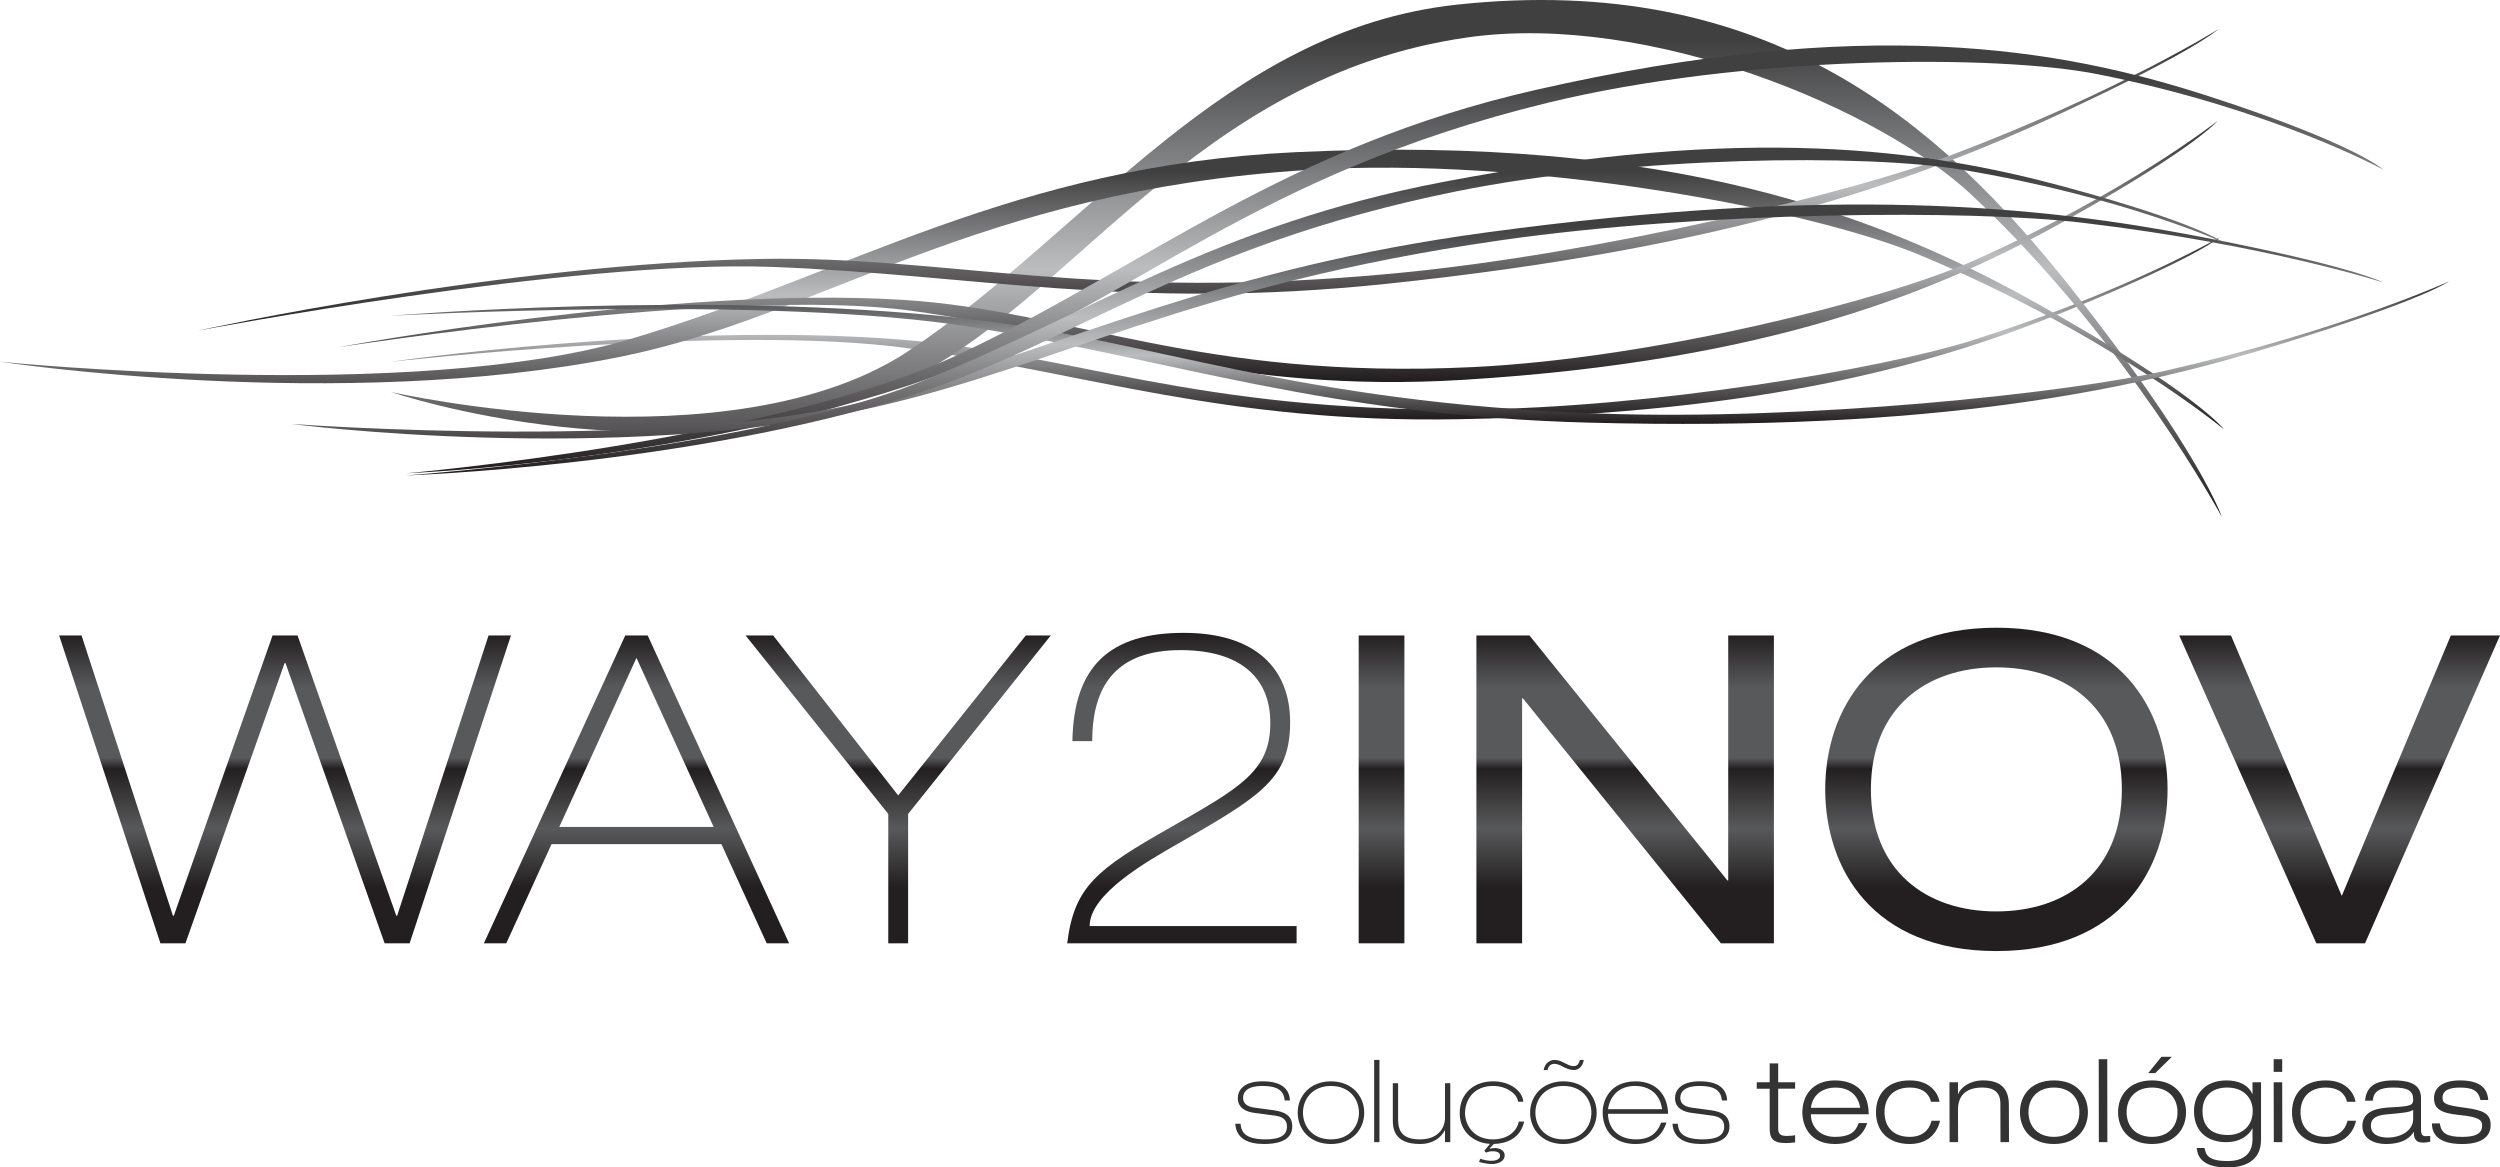 <?xml version="1.0" encoding="utf-8"?>
<!-- Generator: Adobe Illustrator 16.0.4, SVG Export Plug-In . SVG Version: 6.00 Build 0)  -->
<!DOCTYPE svg PUBLIC "-//W3C//DTD SVG 1.1//EN" "http://www.w3.org/Graphics/SVG/1.1/DTD/svg11.dtd">
<svg version="1.1" id="Layer_1" xmlns="http://www.w3.org/2000/svg" xmlns:xlink="http://www.w3.org/1999/xlink" x="0px" y="0px"
	 width="340px" height="158.778px" viewBox="-358.943 -200.612 340 158.778" enable-background="new -358.943 -200.612 340 158.778"
	 xml:space="preserve">
<g>
	<g>
		<g>
			
				<linearGradient id="SVGID_1_" gradientUnits="userSpaceOnUse" x1="-320.176" y1="241.51" x2="-320.176" y2="190.903" gradientTransform="matrix(1 0 0 -1 0 113.079)">
				<stop  offset="0" style="stop-color:#231F20"/>
				<stop  offset="0.28" style="stop-color:#231F20"/>
				<stop  offset="0.42" style="stop-color:#58595B"/>
				<stop  offset="0.61" style="stop-color:#58595B"/>
				<stop  offset="0.64" style="stop-color:#231F20"/>
				<stop  offset="0.8" style="stop-color:#58595B"/>
				<stop  offset="0.96" style="stop-color:#231F20"/>
			</linearGradient>
			<path fill="url(#SVGID_1_)" d="M-350.903-114.19h3.049l12.431,38.115h0.118l13.429-38.115h3.399l13.429,38.115h0.118
				l12.431-38.115h3.049l-13.782,41.869h-3.4l-13.487-38.114h-0.117l-13.487,38.114h-3.402L-350.903-114.19z"/>
			
				<linearGradient id="SVGID_2_" gradientUnits="userSpaceOnUse" x1="-272.382" y1="241.51" x2="-272.382" y2="190.903" gradientTransform="matrix(1 0 0 -1 0 113.079)">
				<stop  offset="0" style="stop-color:#231F20"/>
				<stop  offset="0.28" style="stop-color:#231F20"/>
				<stop  offset="0.42" style="stop-color:#58595B"/>
				<stop  offset="0.61" style="stop-color:#58595B"/>
				<stop  offset="0.64" style="stop-color:#231F20"/>
				<stop  offset="0.8" style="stop-color:#58595B"/>
				<stop  offset="0.96" style="stop-color:#231F20"/>
			</linearGradient>
			<path fill="url(#SVGID_2_)" d="M-273.908-114.19h3.049l19.234,41.869h-3.048l-6.157-13.488h-23.104l-6.156,13.488h-3.048
				L-273.908-114.19z M-282.88-88.153h20.992l-10.496-22.987L-282.88-88.153z"/>
			
				<linearGradient id="SVGID_3_" gradientUnits="userSpaceOnUse" x1="-236.789" y1="241.51" x2="-236.789" y2="190.903" gradientTransform="matrix(1 0 0 -1 0 113.079)">
				<stop  offset="0" style="stop-color:#231F20"/>
				<stop  offset="0.28" style="stop-color:#231F20"/>
				<stop  offset="0.42" style="stop-color:#58595B"/>
				<stop  offset="0.61" style="stop-color:#58595B"/>
				<stop  offset="0.64" style="stop-color:#231F20"/>
				<stop  offset="0.8" style="stop-color:#58595B"/>
				<stop  offset="0.96" style="stop-color:#231F20"/>
			</linearGradient>
			<path fill="url(#SVGID_3_)" d="M-257.546-114.19h3.752l17.004,21.756l17.357-21.756h3.401l-19.408,24.277v17.592h-2.698v-17.592
				L-257.546-114.19z"/>
			
				<linearGradient id="SVGID_4_" gradientUnits="userSpaceOnUse" x1="-198.203" y1="241.509" x2="-198.203" y2="190.902" gradientTransform="matrix(1 0 0 -1 0 113.079)">
				<stop  offset="0" style="stop-color:#231F20"/>
				<stop  offset="0.28" style="stop-color:#231F20"/>
				<stop  offset="0.42" style="stop-color:#58595B"/>
				<stop  offset="0.61" style="stop-color:#58595B"/>
				<stop  offset="0.64" style="stop-color:#231F20"/>
				<stop  offset="0.8" style="stop-color:#58595B"/>
				<stop  offset="0.96" style="stop-color:#231F20"/>
			</linearGradient>
			<path fill="url(#SVGID_4_)" d="M-182.607-72.321h-31.195c0.937-7.741,4.046-10.085,13.957-15.716
				c9.558-5.453,13.664-7.681,13.664-14.25c0-6.333-4.282-9.908-12.198-9.908c-8.619,0-12.021,4.691-12.021,12.373h-2.697
				c0.177-10.321,5.218-14.722,15.128-14.722c9.852,0,14.485,4.928,14.485,12.139c0,7.684-3.929,10.027-15.363,16.596
				c-3.988,2.285-11.904,6.743-11.904,11.14h28.147v2.349H-182.607z"/>
			
				<linearGradient id="SVGID_5_" gradientUnits="userSpaceOnUse" x1="-171.053" y1="241.51" x2="-171.053" y2="190.903" gradientTransform="matrix(1 0 0 -1 0 113.079)">
				<stop  offset="0" style="stop-color:#231F20"/>
				<stop  offset="0.28" style="stop-color:#231F20"/>
				<stop  offset="0.42" style="stop-color:#58595B"/>
				<stop  offset="0.61" style="stop-color:#58595B"/>
				<stop  offset="0.64" style="stop-color:#231F20"/>
				<stop  offset="0.8" style="stop-color:#58595B"/>
				<stop  offset="0.96" style="stop-color:#231F20"/>
			</linearGradient>
			<path fill="url(#SVGID_5_)" d="M-174.162-114.19h6.217v41.869h-6.217V-114.19z"/>
			
				<linearGradient id="SVGID_6_" gradientUnits="userSpaceOnUse" x1="-137.922" y1="241.51" x2="-137.922" y2="190.903" gradientTransform="matrix(1 0 0 -1 0 113.079)">
				<stop  offset="0" style="stop-color:#231F20"/>
				<stop  offset="0.28" style="stop-color:#231F20"/>
				<stop  offset="0.42" style="stop-color:#58595B"/>
				<stop  offset="0.61" style="stop-color:#58595B"/>
				<stop  offset="0.64" style="stop-color:#231F20"/>
				<stop  offset="0.8" style="stop-color:#58595B"/>
				<stop  offset="0.96" style="stop-color:#231F20"/>
			</linearGradient>
			<path fill="url(#SVGID_6_)" d="M-151.819-105.628h-0.118v33.308h-6.216v-41.869h7.214l26.915,33.309h0.118v-33.309h6.214v41.869
				h-7.212L-151.819-105.628z"/>
			
				<linearGradient id="SVGID_7_" gradientUnits="userSpaceOnUse" x1="-87.433" y1="241.508" x2="-87.433" y2="190.902" gradientTransform="matrix(1 0 0 -1 0 113.079)">
				<stop  offset="0" style="stop-color:#231F20"/>
				<stop  offset="0.28" style="stop-color:#231F20"/>
				<stop  offset="0.42" style="stop-color:#58595B"/>
				<stop  offset="0.61" style="stop-color:#58595B"/>
				<stop  offset="0.64" style="stop-color:#231F20"/>
				<stop  offset="0.8" style="stop-color:#58595B"/>
				<stop  offset="0.96" style="stop-color:#231F20"/>
			</linearGradient>
			<path fill="url(#SVGID_7_)" d="M-87.436-115.244c16.891,0,23.282,11.259,23.282,21.988c0,10.73-6.392,21.989-23.282,21.989
				c-16.887,0-23.278-11.259-23.278-21.989C-110.714-103.985-104.322-115.244-87.436-115.244z M-87.436-109.851
				c-9.556,0-17.064,5.515-17.064,16.596c0,11.082,7.509,16.597,17.064,16.597c9.56,0,17.066-5.515,17.066-16.597
				C-70.369-104.336-77.876-109.851-87.436-109.851z"/>
			
				<linearGradient id="SVGID_8_" gradientUnits="userSpaceOnUse" x1="-40.756" y1="241.51" x2="-40.756" y2="190.903" gradientTransform="matrix(1 0 0 -1 0 113.079)">
				<stop  offset="0" style="stop-color:#231F20"/>
				<stop  offset="0.28" style="stop-color:#231F20"/>
				<stop  offset="0.42" style="stop-color:#58595B"/>
				<stop  offset="0.61" style="stop-color:#58595B"/>
				<stop  offset="0.64" style="stop-color:#231F20"/>
				<stop  offset="0.8" style="stop-color:#58595B"/>
				<stop  offset="0.96" style="stop-color:#231F20"/>
			</linearGradient>
			<path fill="url(#SVGID_8_)" d="M-25.628-114.19h6.685l-18.354,41.869h-6.626l-18.646-41.869h7.036l15.071,35.42L-25.628-114.19z"
				/>
		</g>
	</g>
	
		<linearGradient id="SVGID_9_" gradientUnits="userSpaceOnUse" x1="-181.481" y1="281.438" x2="-181.481" y2="256.643" gradientTransform="matrix(1 0 0 -1 0 113.079)">
		<stop  offset="0.079" style="stop-color:#404041"/>
		<stop  offset="0.52" style="stop-color:#BBBDBF"/>
		<stop  offset="0.99" style="stop-color:#231F20"/>
	</linearGradient>
	<path fill="url(#SVGID_9_)" d="M-305.918-151.393c0,0,46.177-5.238,70.581-1.845c24.404,3.395,43.173,10.234,74.915,9.637
		c42.011-0.788,65.263-7.656,83.072-14.942c17.391-7.117,20.307-9.815,20.307-9.815s-12.656,7.378-33.629,14.018
		c-12.399,3.927-43.759,9.19-68.36,9.416c-37.449,0.337-54.487-7.708-77.48-9.512C-268.043-156.912-305.918-151.393-305.918-151.393
		z"/>
	
		<linearGradient id="SVGID_10_" gradientUnits="userSpaceOnUse" x1="-181.264" y1="313.691" x2="-181.264" y2="243.359" gradientTransform="matrix(1 0 0 -1 0 113.079)">
		<stop  offset="0.079" style="stop-color:#404041"/>
		<stop  offset="0.52" style="stop-color:#BBBDBF"/>
		<stop  offset="0.99" style="stop-color:#231F20"/>
	</linearGradient>
	<path fill="url(#SVGID_10_)" d="M-305.77-147.301c0,0,46.261,10.539,70.533-5.675c24.275-16.209,42.819-43.647,74.533-47.016
		c41.975-4.458,65.391,15.809,83.384,38.505c17.567,22.167,20.562,31.208,20.562,31.208s-12.853-23.915-33.983-43.771
		c-12.494-11.744-43.963-24.942-68.537-21.484c-37.403,5.271-54.185,36.67-77.098,47.016
		C-267.791-134.331-305.77-147.301-305.77-147.301z"/>
	
		<linearGradient id="SVGID_11_" gradientUnits="userSpaceOnUse" x1="-207.709" y1="293.334" x2="-207.709" y2="255.292" gradientTransform="matrix(1 0 0 -1 0 113.079)">
		<stop  offset="0.079" style="stop-color:#404041"/>
		<stop  offset="0.52" style="stop-color:#BBBDBF"/>
		<stop  offset="0.99" style="stop-color:#231F20"/>
	</linearGradient>
	<path fill="url(#SVGID_11_)" d="M-358.943-151.421c0,0,56.195,5.699,85.679-3.068c29.485-8.768,52.008-23.609,90.53-25.428
		c50.989-2.414,79.433,8.547,101.286,20.825c21.341,11.989,24.973,16.881,24.973,16.881s-15.612-12.938-41.275-23.675
		c-15.178-6.35-53.403-13.491-83.249-11.62c-45.438,2.852-65.821,19.833-93.656,25.432
		C-312.807-144.405-358.943-151.421-358.943-151.421z"/>
	
		<linearGradient id="SVGID_12_" gradientUnits="userSpaceOnUse" x1="-185.147" y1="297.264" x2="-185.147" y2="261.734" gradientTransform="matrix(1 0 0 -1 0 113.079)">
		<stop  offset="0.079" style="stop-color:#404041"/>
		<stop  offset="0.52" style="stop-color:#BBBDBF"/>
		<stop  offset="0.99" style="stop-color:#231F20"/>
	</linearGradient>
	<path fill="url(#SVGID_12_)" d="M-312.96-153.378c0,0,53.451-8.358,77.931-4.976c24.48,3.381,43.43,11.342,75.123,9.398
		c41.951-2.574,64.987-12.142,82.566-22.037c17.169-9.664,20.006-13.191,20.006-13.191s-12.431,9.82-33.192,19.013
		c-12.274,5.434-43.459,13.274-68.026,14.479c-37.41,1.831-54.659-7.719-77.69-9.145
		C-267.811-161.784-312.96-153.378-312.96-153.378z"/>
	
		<linearGradient id="SVGID_13_" gradientUnits="userSpaceOnUse" x1="-165.887" y1="275.434" x2="-165.887" y2="256.04" gradientTransform="matrix(1 0 0 -1 0 113.079)">
		<stop  offset="0.079" style="stop-color:#404041"/>
		<stop  offset="0.52" style="stop-color:#BBBDBF"/>
		<stop  offset="0.99" style="stop-color:#231F20"/>
	</linearGradient>
	<path fill="url(#SVGID_13_)" d="M-305.918-157.659c0,0,52.033-2.903,79.333,1.566c27.299,4.47,48.157,12.034,83.822,12.962
		c47.214,1.229,73.551-4.358,93.784-10.615c19.761-6.113,23.123-8.608,23.123-8.608s-14.452,6.595-38.218,12.073
		c-14.054,3.237-49.445,6.876-77.084,5.92c-42.07-1.449-60.945-10.109-86.714-12.959
		C-263.199-161.233-305.918-157.659-305.918-157.659z"/>
	
		<linearGradient id="SVGID_14_" gradientUnits="userSpaceOnUse" x1="-194.637" y1="309.743" x2="-194.637" y2="268.718" gradientTransform="matrix(1 0 0 -1 0 113.079)">
		<stop  offset="0.079" style="stop-color:#404041"/>
		<stop  offset="0.52" style="stop-color:#BBBDBF"/>
		<stop  offset="0.99" style="stop-color:#231F20"/>
	</linearGradient>
	<path fill="url(#SVGID_14_)" d="M-332.057-155.639c0,0,50.832-9.68,78.08-8.676c27.239,1.004,48.425,5.98,83.541,2.309
		c46.484-4.859,71.867-13.941,91.215-22.917c18.906-8.773,22.002-11.74,22.002-11.74s-13.651,8.575-36.542,17.214
		c-13.528,5.108-47.976,13.383-75.208,15.986c-41.457,3.968-60.8-2.374-86.385-1.936
		C-290.439-164.796-332.057-155.639-332.057-155.639z"/>
	
		<linearGradient id="SVGID_15_" gradientUnits="userSpaceOnUse" x1="-169.247" y1="307.506" x2="-169.247" y2="249.327" gradientTransform="matrix(1 0 0 -1 0 113.079)">
		<stop  offset="0.079" style="stop-color:#404041"/>
		<stop  offset="0.52" style="stop-color:#BBBDBF"/>
		<stop  offset="0.99" style="stop-color:#231F20"/>
	</linearGradient>
	<path fill="url(#SVGID_15_)" d="M-303.676-136.248c0,0,50.31-4.362,75.649-16.404c25.335-12.042,43.968-27.986,77.938-35.73
		c44.968-10.245,71.158-5.758,91.628,0.884c19.988,6.49,23.644,9.957,23.644,9.957s-14.994-8.201-38.701-12.954
		c-14.021-2.811-48.536-2.546-74.816,3.833c-40.011,9.715-56.547,27.09-80.71,36.236
		C-262.164-137.891-303.676-136.248-303.676-136.248z"/>
	
		<linearGradient id="SVGID_16_" gradientUnits="userSpaceOnUse" x1="-177.087" y1="285.875" x2="-177.087" y2="249.326" gradientTransform="matrix(1 0 0 -1 0 113.079)">
		<stop  offset="0.079" style="stop-color:#404041"/>
		<stop  offset="0.52" style="stop-color:#BBBDBF"/>
		<stop  offset="0.99" style="stop-color:#231F20"/>
	</linearGradient>
	<path fill="url(#SVGID_16_)" d="M-319.357-142.958c0,0,53.238,3.972,80.056-3.591c26.817-7.563,46.534-17.584,82.491-22.449
		c47.591-6.438,75.306-3.618,96.967,0.555c21.158,4.076,25.026,6.253,25.026,6.253s-15.869-5.15-40.96-8.133
		c-14.841-1.768-51.367-1.602-79.18,2.406c-42.346,6.101-59.846,17.018-85.418,22.761
		C-275.425-137.279-319.357-142.958-319.357-142.958z"/>
	
		<linearGradient id="SVGID_17_" gradientUnits="userSpaceOnUse" x1="-180.123" y1="293.614" x2="-180.123" y2="249.034" gradientTransform="matrix(1 0 0 -1 0 113.079)">
		<stop  offset="0.079" style="stop-color:#404041"/>
		<stop  offset="0.52" style="stop-color:#BBBDBF"/>
		<stop  offset="0.99" style="stop-color:#231F20"/>
	</linearGradient>
	<path fill="url(#SVGID_17_)" d="M-303.77-135.954c0,0,46.274-3.342,69.577-12.567c23.309-9.23,40.445-21.449,71.693-27.38
		c41.36-7.851,65.446-4.414,84.272,0.676c18.386,4.973,21.751,7.632,21.751,7.632s-13.791-6.286-35.601-9.93
		c-12.893-2.153-44.639-1.951-68.813,2.941c-36.799,7.441-52.009,20.761-74.236,27.766
		C-265.589-137.215-303.77-135.954-303.77-135.954z"/>
	<g>
		<path fill="#333333" d="M-184.228-50.949c-0.108-1.331-0.956-1.976-3.039-1.976c-1.958,0-2.616,0.77-2.616,1.6
			c0,0.877,0.657,1.236,1.614,1.361l2.554,0.346c1.504,0.205,2.521,0.75,2.521,2.191c0,2.178-2.474,2.398-3.838,2.398
			c-2.208,0-3.791-0.752-3.917-2.758h0.722c0.078,0.815,0.267,2.13,3.383,2.13c2.114,0,2.93-0.626,2.93-1.771
			c0-0.938-0.674-1.329-1.613-1.455l-2.821-0.377c-1.003-0.124-2.255-0.579-2.255-2.02c0-0.91,0.644-2.273,3.367-2.273
			c2.961,0,3.651,1.347,3.728,2.602L-184.228-50.949L-184.228-50.949z"/>
		<path fill="#333333" d="M-177.931-53.549c2.866,0,4.526,2.021,4.526,4.261c0,2.271-1.66,4.261-4.526,4.261
			c-2.865,0-4.527-1.989-4.527-4.261C-182.458-51.53-180.798-53.549-177.931-53.549z M-177.931-45.656
			c2.554,0,3.807-1.816,3.807-3.633c0-1.815-1.253-3.633-3.807-3.633c-2.552,0-3.808,1.817-3.808,3.633
			C-181.738-47.472-180.482-45.656-177.931-45.656z"/>
		<path fill="#333333" d="M-172.059-56.463h0.721v11.185h-0.721V-56.463z"/>
		<path fill="#333333" d="M-161.703-45.281h-0.719v-1.598h-0.032c-0.502,0.956-1.566,1.851-3.383,1.851
			c-3.683,0-3.683-2.352-3.683-3.322v-4.95h0.72v4.919c0,1.629,0.611,2.726,2.977,2.726c2.383,0,3.401-1.455,3.401-2.96V-53.3h0.719
			V-45.281z"/>
		<path fill="#333333" d="M-152.492-50.777c-0.078-1.003-1.472-2.147-3.398-2.147c-2.553,0-3.807,1.802-3.807,3.713
			c0,1.301,0.909,3.556,3.807,3.556c1.628,0,3.133-0.767,3.51-2.427h0.719c-0.312,1.565-1.408,2.521-2.786,2.865
			c-0.425,0.109-0.877,0.172-1.348,0.189l-0.564,0.609l0.03,0.031c0.299-0.062,0.518-0.093,0.689-0.093
			c0.627,0,1.331,0.313,1.331,0.988c0,0.874-0.972,1.189-1.737,1.189c-0.518,0-1.255-0.143-1.741-0.282l0.155-0.439
			c0.378,0.141,1.019,0.28,1.411,0.28c0.281,0,1.284,0,1.284-0.704c0-0.485-0.564-0.595-0.956-0.595
			c-0.454,0-0.689,0.08-0.925,0.188l-0.267-0.235l0.784-0.956c-0.502-0.029-0.973-0.124-1.409-0.281
			c-1.644-0.625-2.711-1.989-2.711-3.885c0-2.819,2.067-4.338,4.527-4.338c2.444,0,4.044,1.409,4.118,2.772H-152.492z"/>
		<path fill="#333333" d="M-146.321-53.549c2.866,0,4.527,2.021,4.527,4.261c0,2.271-1.661,4.261-4.527,4.261
			c-2.867,0-4.527-1.989-4.527-4.261C-150.849-51.53-149.188-53.549-146.321-53.549z M-146.321-45.656
			c2.554,0,3.807-1.816,3.807-3.633c0-1.815-1.253-3.633-3.807-3.633c-2.553,0-3.808,1.817-3.808,3.633
			C-150.129-47.472-148.873-45.656-146.321-45.656z M-149-55.085c0.08-0.688,0.642-1.378,1.475-1.378
			c0.501,0,0.938,0.188,1.363,0.424c0.422,0.203,0.798,0.422,1.221,0.422c0.643,0,0.783-0.531,0.859-0.846h0.533
			c-0.047,0.36-0.188,0.688-0.422,0.955c-0.235,0.252-0.533,0.423-0.925,0.423c-0.549,0-1.003-0.219-1.426-0.423
			c-0.424-0.235-0.813-0.424-1.254-0.424c-0.501,0-0.847,0.407-0.894,0.847H-149z"/>
		<path fill="#333333" d="M-140.258-49.133c0.046,2.006,1.393,3.478,3.822,3.478c2.506,0,3.115-1.581,3.414-2.285h0.72
			c-0.674,2.02-2.066,2.913-4.214,2.913c-2.74,0-4.463-1.644-4.463-4.324c0-1.677,1.049-4.197,4.479-4.197
			c2.803,0,4.369,1.848,4.416,4.416H-140.258z M-132.896-49.76c-0.299-2.192-1.85-3.164-3.682-3.164
			c-2.085,0-3.368,1.237-3.682,3.164H-132.896z"/>
		<path fill="#333333" d="M-124.768-50.949c-0.11-1.331-0.956-1.976-3.041-1.976c-1.956,0-2.614,0.77-2.614,1.6
			c0,0.877,0.658,1.236,1.614,1.361l2.553,0.346c1.505,0.205,2.521,0.75,2.521,2.191c0,2.178-2.474,2.398-3.838,2.398
			c-2.208,0-3.79-0.752-3.915-2.758h0.72c0.08,0.815,0.267,2.13,3.385,2.13c2.116,0,2.929-0.626,2.929-1.771
			c0-0.938-0.675-1.329-1.614-1.455l-2.817-0.377c-1.005-0.124-2.258-0.579-2.258-2.02c0-0.91,0.643-2.273,3.368-2.273
			c2.962,0,3.649,1.347,3.729,2.602L-124.768-50.949L-124.768-50.949z"/>
		<path fill="#333333" d="M-118.268-55.993h1.159v2.567h2.302v0.877h-2.302v5.389c0,0.704,0.219,1.034,1.156,1.034
			c0.564,0,0.911-0.048,1.146-0.095v0.972c-0.439,0.063-0.892,0.094-1.27,0.094c-1.818,0-2.191-0.705-2.191-2.021v-5.372h-1.757
			v-0.877h1.757V-55.993L-118.268-55.993z"/>
		<path fill="#333333" d="M-105-47.878c-0.454,1.442-1.691,2.851-4.386,2.851c-3.323,0-4.436-2.335-4.436-4.324
			c0-2.271,1.395-4.325,4.436-4.325c2.083,0,4.587,0.925,4.587,4.608h-7.863c0,1.689,1.208,3.07,3.276,3.07
			c1.939,0,2.803-0.625,3.226-1.88H-105z M-105.955-49.947c-0.326-2.005-1.801-2.756-3.352-2.756c-1.489,0-3.101,0.751-3.353,2.756
			H-105.955z"/>
		<path fill="#333333" d="M-95.101-48.193c-0.204,1.065-1.174,3.165-4.118,3.165c-2.945,0-4.589-1.757-4.589-4.325
			c0-2.445,1.504-4.324,4.589-4.324c2.805,0,3.853,1.741,4.057,2.914h-1.16c-0.359-1.392-1.456-1.942-2.896-1.942
			c-2.318,0-3.431,1.474-3.431,3.353c0,2.021,1.222,3.354,3.431,3.354c1.707,0,2.662-0.925,2.961-2.196h1.157V-48.193z"/>
		<path fill="#333333" d="M-86.893-50.528c0-1.627-1.001-2.178-2.458-2.178c-2.271,0-3.305,1.146-3.305,3.008l0.015,4.417h-1.158
			l-0.018-8.145h1.161v1.597h0.03c0.328-0.877,1.567-1.849,3.367-1.849c2.693,0,3.523,1.409,3.523,3.352l0.017,5.045h-1.158
			L-86.893-50.528z"/>
		<path fill="#333333" d="M-79.609-53.677c3.133,0,4.622,2.054,4.622,4.325s-1.489,4.324-4.622,4.324s-4.621-2.053-4.621-4.324
			C-84.229-51.624-82.742-53.677-79.609-53.677z M-79.609-45.999c2.192,0,3.461-1.41,3.461-3.354c0-1.942-1.269-3.351-3.461-3.351
			c-2.191,0-3.46,1.408-3.46,3.351C-83.069-47.409-81.803-45.999-79.609-45.999z"/>
		<path fill="#333333" d="M-73.516-56.557h1.158l0.018,11.278h-1.159L-73.516-56.557z"/>
		<path fill="#333333" d="M-66.264-53.677c3.133,0,4.621,2.054,4.621,4.325s-1.488,4.324-4.621,4.324
			c-3.132,0-4.622-2.053-4.622-4.324S-69.396-53.677-66.264-53.677z M-66.264-45.999c2.194,0,3.462-1.41,3.462-3.354
			c0-1.942-1.271-3.351-3.462-3.351c-2.193,0-3.461,1.408-3.461,3.351C-69.725-47.409-68.457-45.999-66.264-45.999z M-64.993-56.886
			h1.425l-2.271,2.223h-0.955L-64.993-56.886z"/>
		<path fill="#333333" d="M-52.605-53.425h1.162v7.831c0,3.007-2.446,3.76-4.575,3.76c-3.712,0-4.089-1.771-4.166-2.647h1.065
			c0.172,0.877,0.406,1.771,3.148,1.771c2.146,0,3.367-1.002,3.367-2.961v-1.458h-0.03c-0.453,0.83-1.488,1.85-3.586,1.85
			c-2.069,0-4.338-1.065-4.338-4.244c0-2.162,1.378-4.152,4.449-4.152c1.581,0,2.929,0.597,3.478,1.834h0.029v-1.582H-52.605z
			 M-56.051-52.706c-2.053,0-3.351,1.159-3.351,3.181c0,2.381,1.504,3.274,3.446,3.274c1.924,0,3.383-1.206,3.383-3.274
			C-52.572-51.232-53.748-52.706-56.051-52.706z"/>
		<path fill="#333333" d="M-49.723-56.557h1.158v1.723h-1.158V-56.557z M-49.723-53.425h1.158l0.018,8.145h-1.159L-49.723-53.425z"
			/>
		<path fill="#333333" d="M-38.522-48.193c-0.204,1.065-1.176,3.165-4.12,3.165c-2.943,0-4.589-1.757-4.589-4.325
			c0-2.445,1.504-4.324,4.589-4.324c2.804,0,3.854,1.741,4.057,2.914h-1.159c-0.359-1.392-1.455-1.942-2.897-1.942
			c-2.318,0-3.431,1.474-3.431,3.353c0,2.021,1.222,3.354,3.431,3.354c1.708,0,2.662-0.925,2.961-2.196h1.159V-48.193z"/>
		<path fill="#333333" d="M-37.301-50.918c0.173-1.707,1.098-2.759,3.885-2.759c2.726,0,3.729,0.849,3.729,2.413v4.263
			c0,0.674,0.188,0.909,0.643,0.909c0.204,0,0.406-0.017,0.611-0.031v0.783c-0.235,0.047-0.596,0.126-0.972,0.126
			c-1.175,0-1.253-0.798-1.253-1.442h-0.032c-0.359,0.533-1.144,1.629-3.806,1.629c-1.395,0-3.164-0.611-3.164-2.444
			c0-2.192,2.271-2.475,4.055-2.553c2.556-0.127,2.853-0.282,2.853-1.081c0-1.191-0.768-1.6-2.692-1.6
			c-1.834,0-2.711,0.471-2.79,1.787H-37.301z M-30.753-49.665c-0.486,0.326-1.331,0.406-3.619,0.611
			c-1.361,0.124-2.13,0.516-2.13,1.505c0,1.268,1.096,1.644,2.349,1.644c1.566,0,3.399-0.847,3.399-2.521L-30.753-49.665
			L-30.753-49.665z"/>
		<path fill="#333333" d="M-21.605-51.012c-0.297-1.317-1.112-1.69-2.803-1.69c-1.208,0-2.352,0.266-2.352,1.393
			c0,0.83,0.564,1.019,3.024,1.347c2.491,0.329,3.524,0.769,3.524,2.349c0,1.63-1.3,2.587-3.868,2.587
			c-2.585,0-4.12-0.848-4.12-2.806h1.065c0.205,1.364,0.972,1.835,3.055,1.835c1.613,0,2.709-0.329,2.709-1.553
			c0-0.798-0.579-1.176-3.117-1.425c-2.537-0.252-3.429-0.848-3.429-2.288c0-1.408,1.143-2.413,3.508-2.413
			c2.632,0,3.745,0.958,3.868,2.665H-21.605z"/>
	</g>
</g>
</svg>
